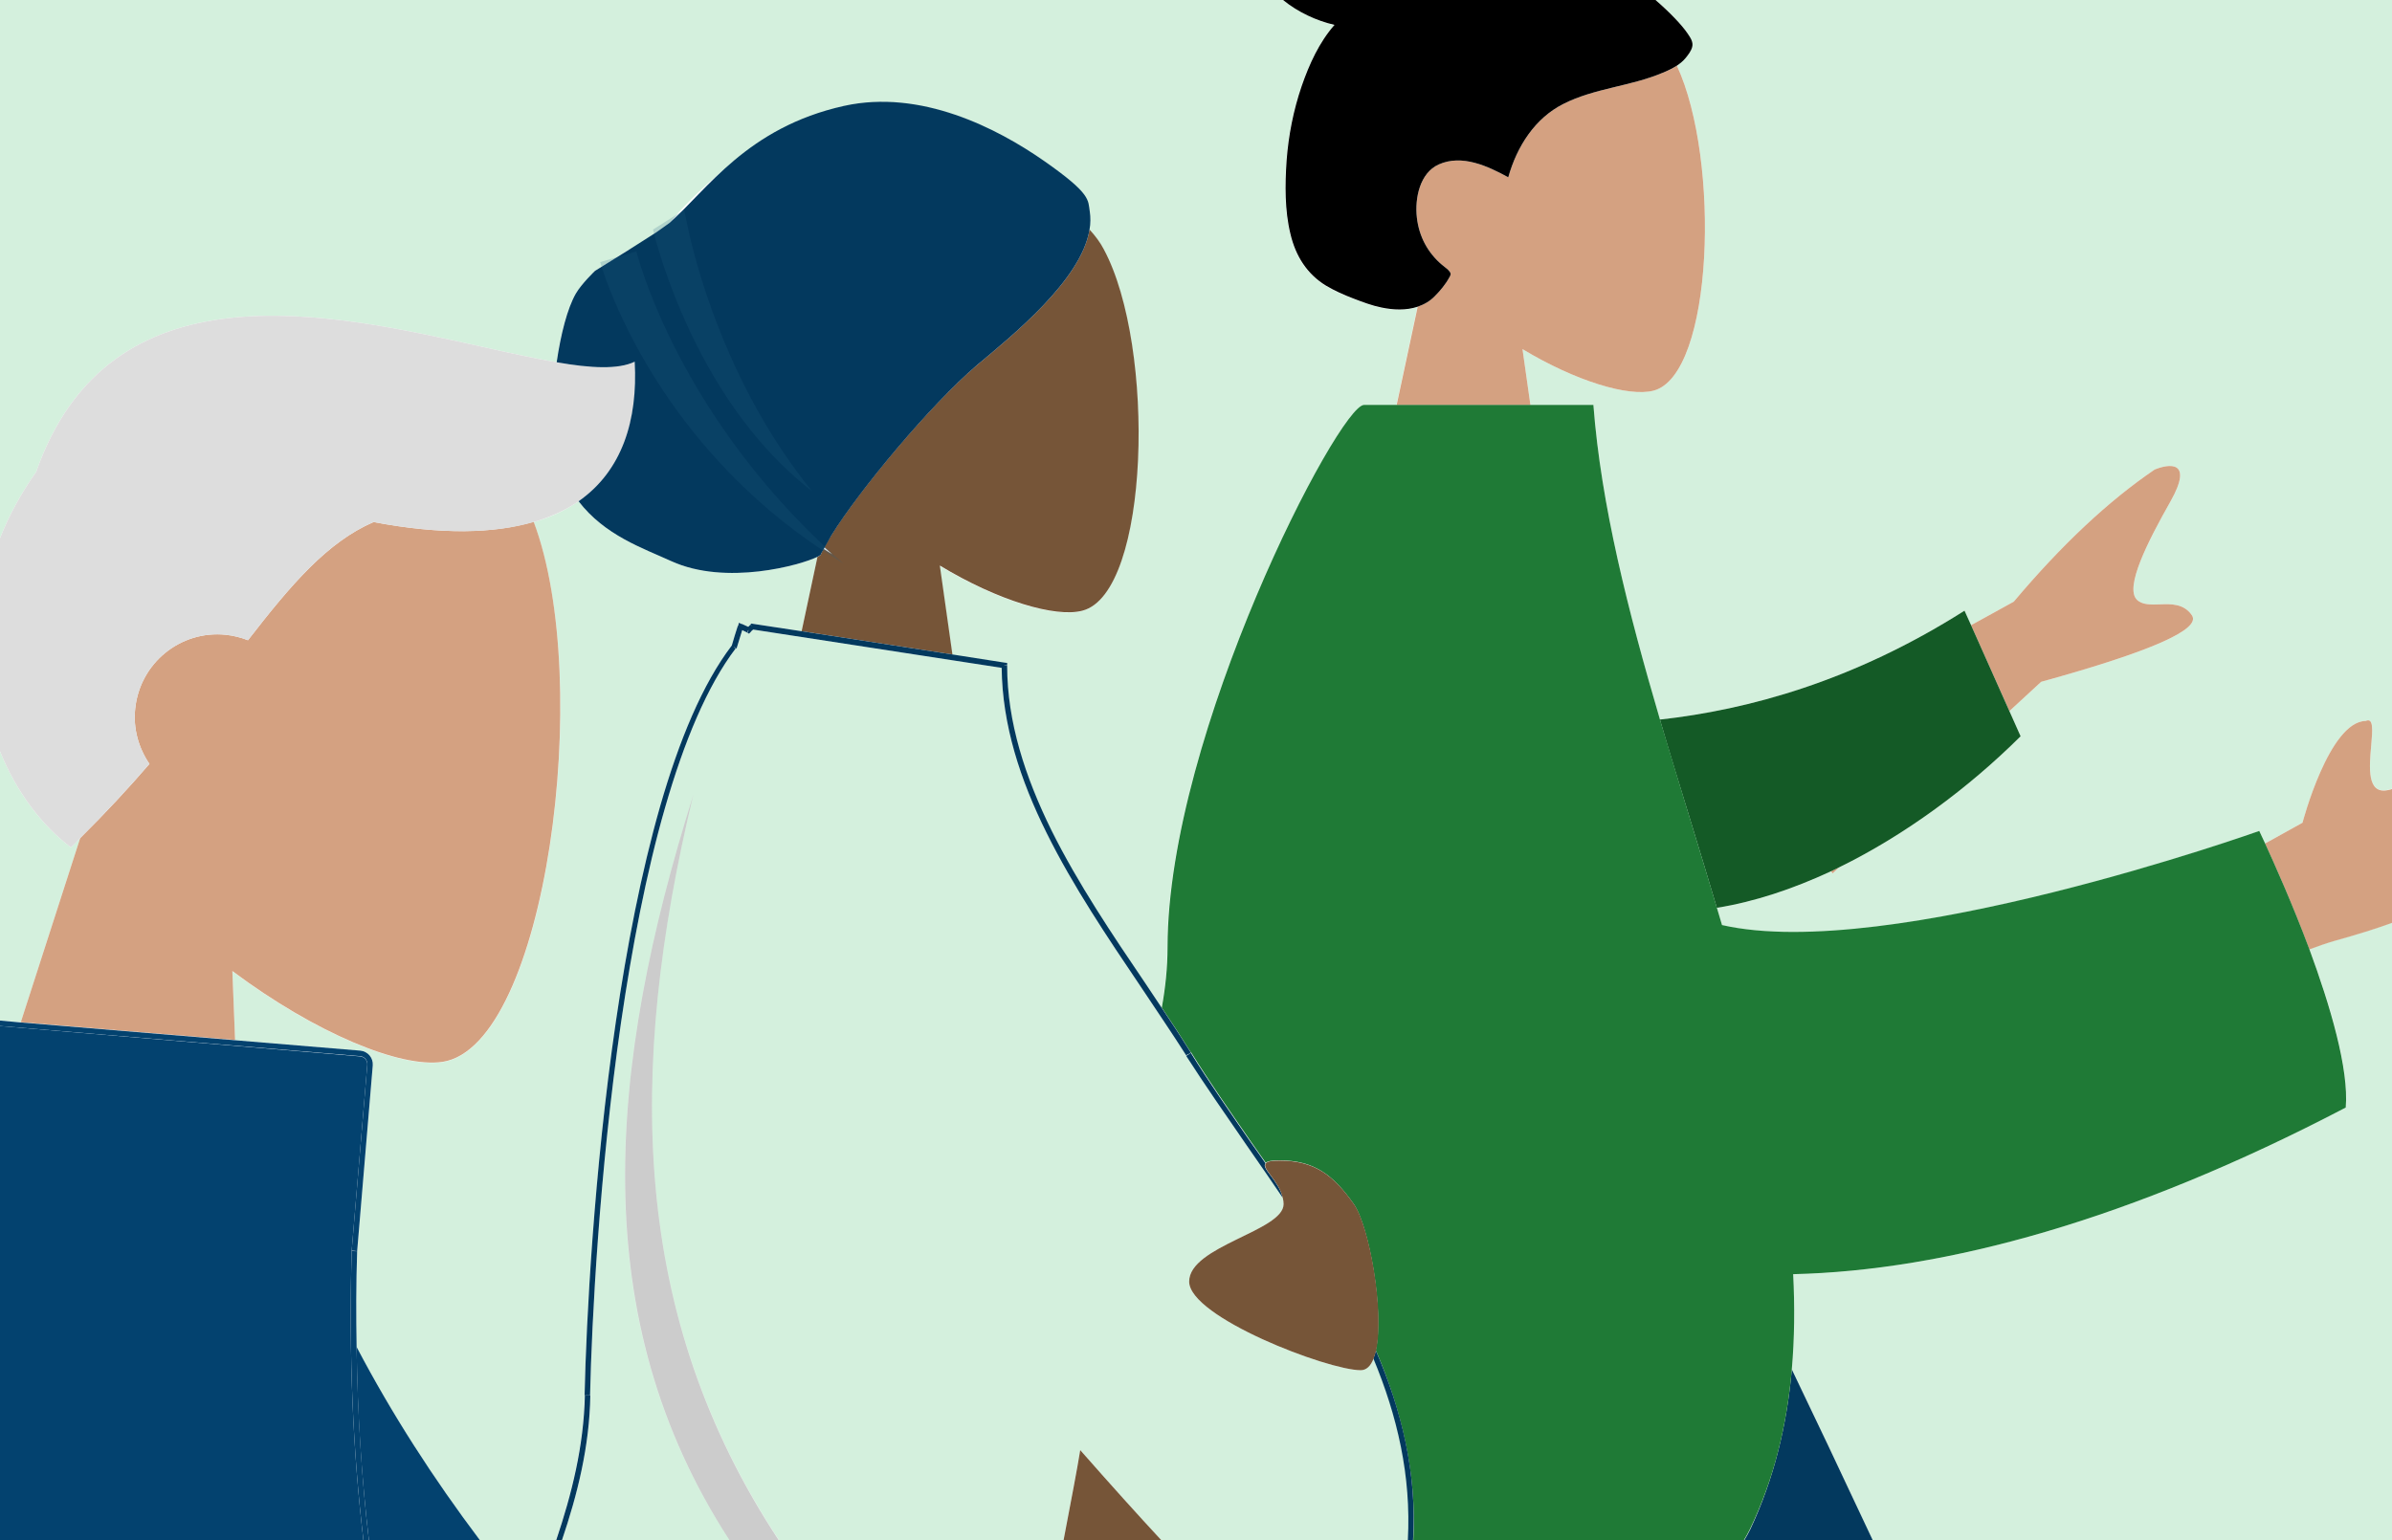 <?xml version="1.0" encoding="utf-8"?>
<!-- Generator: Adobe Illustrator 26.2.1, SVG Export Plug-In . SVG Version: 6.00 Build 0)  -->
<svg version="1.1" id="Calque_1" xmlns="http://www.w3.org/2000/svg" xmlns:xlink="http://www.w3.org/1999/xlink" x="0px" y="0px"
	 viewBox="0 0 874 563" style="enable-background:new 0 0 874 563;" xml:space="preserve">
<style type="text/css">
	.st0{fill:#D4F0DD;}
	.st1{fill:#D4A181;}
	.st2{fill:#03395E;}
	.st3{fill:#145A26;}
	.st4{fill:#1F7A36;}
	.st5{fill:#765538;}
	.st6{fill:none;stroke:#03395E;stroke-width:0;stroke-linecap:round;stroke-linejoin:round;}
	.st7{fill-rule:evenodd;clip-rule:evenodd;fill-opacity:0.2;}
	.st8{fill:#DDDDDD;}
	.st9{fill:#03426F;}
	.st10{fill:none;stroke:#03426F;stroke-width:0;stroke-linecap:round;stroke-linejoin:round;}
	.st11{fill:#236082;fill-opacity:0.2;}
</style>
<path class="st0" d="M214.6,510L214.6,510l-1,0c0.6-27.1,3.4-81.7,11.4-136.4c4-27.4,9.3-54.8,16.2-78.9c6.9-24,15.5-44.8,26.2-58.8
	c0.7-2.4,1.4-4.8,2.2-7.2l0.9,0.3l0,0l-0.8-0.3l0.3-1.1l1,0.5l0-0.1l2.4,1.1c0.3-0.3,0.5-0.5,0.8-0.8l0.7,0.7l0,0l-0.7-0.8l0.4-0.3
	l0.5,0.1l0,0l17.8,2.7l5.8-27.2c-6,3-33.4,10.7-53.4,1.6c-10.5-4.8-24.3-9.4-33.9-21.9c-4.6,3.2-10,5.8-16.4,7.6
	c22.1,58.5,4.7,191.6-33.3,197.4c-15.4,2.3-46.3-10.4-76.8-33.2l1,25.2l45.8,3.8l0,0c2.7,0.3,4.7,2.6,4.5,5.4l0,0l0,0v0l-5.7,67.9
	c-0.4,12-0.4,23.7-0.3,35c12.8,24.4,28.1,48,45.1,70.7h27.8c5.8-16.9,10.1-34.4,10.5-53H214.6z"/>
<path class="st0" d="M616.6,12.2c1,1.5,2.2,3.1,1.7,5c-0.4,1.5-1.5,2.9-2.4,4c-0.9,1.1-2,2-3.2,2.8c16,34.4,13.4,113.2-8.6,118.8
	c-9,2.3-28.2-3.4-47.8-15.2l2.9,20.5h14.7h8.3c2.8,36.5,12.7,75.4,24.3,114.9c32.3-3.6,70.8-14.1,111.3-39.8l2.4,5.3l15.6-8.6
	c17.5-20.8,34.7-36.9,51.5-48.3c5.2-2.1,14.3-3.5,5.8,11.6c-8.5,15-16.7,31.3-12.4,35.9c1.9,2,5.1,1.9,8.4,1.8
	c4.2-0.2,8.9-0.3,11.8,4c3.4,5.1-14.9,13.2-55.1,24.3l-11.6,10.7l4.1,9.2c-19.1,19-42.2,36.1-66.3,47.9l-2.4,2.2l-0.7-0.7
	c-13.8,6.5-27.9,11.1-41.6,13.3c0.6,2.1,1.3,4.3,1.9,6.4c60.9,13.9,196.3-34.4,196.3-34.4s0.8,1.6,2.1,4.5l13.7-7.6
	c0,0,9.7-37,23.1-37.2c2.9-1.3,2.5,3.3,2,9c-0.7,7.9-1.6,17.8,6,16.2c0.5-0.1,1-0.2,1.6-0.4V0H604.9C610.1,4.5,614.5,9.1,616.6,12.2
	z"/>
<path class="st0" d="M29.3,306.3c-1.1,1.1-2.3,2.2-3.4,3.4C15.3,301.7,6,289.5,0,274.6V373l7.6,0.6L29.3,306.3z"/>
<path class="st0" d="M843.8,346.9c7.7,20.6,14.6,43.7,13.3,57.9c-78.8,41.2-146.3,59.6-201.9,60.9c0.6,11.8,0.5,23.5-0.5,34.8
	c7.8,16.2,17.9,37.5,29.5,62.5H874V337.2c-6,2.2-12.8,4.3-20.7,6.5C850.2,344.6,847,345.7,843.8,346.9z"/>
<path class="st0" d="M176.4,126.8c9.8,2.2,19,4.2,27,5.6c1.4-10.3,3.9-19.8,7-25.1c2-3.5,7-8.3,7-8.3l11.8-7.4l4.5-2.5l10.8-7.5
	c0,0,28.3-34.9,63.8-42.8c28-6.2,55.9,8.1,73.2,20.2c17.3,12.1,15.9,14.2,16.6,18.5c0.3,2.1,0.3,4.3-0.1,6.5
	c2.1,2.3,3.8,4.7,5.2,7.2c19.1,35.5,16.9,125.7-7.8,132.1c-9.8,2.6-30.8-3.6-52.1-16.5l4.6,32.5l19.2,3l0.8,0.1v0.9h-1l0,0.1h1
	c0,20.6,6.6,40.7,16.2,60.2c9.7,19.5,22.3,38.2,34.3,55.9l0,0l0,0l0,0l0,0c2,3,4,6,6,9c1.3-7.2,2.1-14.5,2.1-22.2
	c0.1-78,62.6-198.1,71.8-198.1h2.6h9.3l7.7-36c-4.2,1.4-8.9,1.2-13.2,0.3c-3.5-0.7-6.9-2-10.3-3.3c-3.4-1.3-6.8-2.8-10-4.7
	c-6.9-4.2-11.1-10.8-13-18.9c-2.1-8.6-2-18-1.4-26.8c0.7-9.3,2.5-18.4,5.5-27.2c2.8-8.1,6.4-16,12-22.4C481,7.6,474.2,4.5,468.8,0H0
	v196.7c3.2-8.1,7.6-16.3,13.2-24.2C40,96.2,119.6,114.1,176.4,126.8z"/>
<polygon class="st0" points="268.1,236.5 268.1,236.5 268.1,236.5 "/>
<path class="st0" d="M129.6,457.3l0.9,0L129.6,457.3C129.6,457.2,129.6,457.2,129.6,457.3z"/>
<path class="st1" d="M604.1,142.8c22-5.6,24.6-84.4,8.6-118.8c-1.6,1.1-3.4,1.9-5.2,2.6c-11.8,5-24.9,5.6-36.3,11.4
	c-10.3,5.2-16.9,15.4-20.1,26.8c-7.5-4.1-16.9-8.5-25.4-4.7c-6.9,3.1-8.8,12.3-8,19.4c0.8,7,4,12.9,9.2,17.3
	c0.9,0.8,2.1,1.5,2.8,2.5c0.6,0.8,0.3,1.4-0.2,2.2c-1.3,2.4-3.3,4.8-5.2,6.7c-1.8,1.9-4,3.1-6.3,3.9l-7.7,36h48.9l-2.9-20.5
	C575.9,139.4,595.1,145.1,604.1,142.8z"/>
<path d="M475.6,31.5c-3,8.8-4.8,17.9-5.5,27.2c-0.6,8.8-0.7,18.2,1.4,26.8c1.9,8.1,6.1,14.7,13,18.9c3.2,1.9,6.6,3.4,10,4.7
	c3.4,1.3,6.8,2.6,10.3,3.3c4.3,0.9,9,1.1,13.2-0.3c2.3-0.8,4.5-2,6.3-3.9c1.9-1.9,3.9-4.3,5.2-6.7c0.5-0.8,0.8-1.4,0.2-2.2
	c-0.7-1-1.9-1.7-2.8-2.5c-5.2-4.4-8.4-10.3-9.2-17.3c-0.8-7.1,1.1-16.3,8-19.4c8.5-3.8,17.9,0.6,25.4,4.7
	c3.2-11.4,9.8-21.6,20.1-26.8c11.4-5.8,24.5-6.4,36.3-11.4c1.8-0.7,3.6-1.6,5.2-2.6c1.2-0.8,2.3-1.7,3.2-2.8c0.9-1.1,2-2.5,2.4-4
	c0.5-1.9-0.7-3.5-1.7-5c-2.1-3.1-6.5-7.7-11.7-12.2H468.8c5.5,4.5,12.3,7.6,18.8,9.1C482,15.5,478.4,23.4,475.6,31.5z"/>
<path class="st2" d="M654.7,500.5c-1.8,20.4-6.5,40-15.2,58.5c-0.7,1.4-1.4,2.7-2.2,4h47C672.6,538,662.5,516.7,654.7,500.5z"/>
<path class="st1" d="M745.8,249.2c40.2-11.1,58.5-19.2,55.1-24.3c-2.9-4.3-7.6-4.2-11.8-4c-3.3,0.1-6.5,0.2-8.4-1.8
	c-4.3-4.6,3.9-20.9,12.4-35.9c8.5-15.1-0.6-13.7-5.8-11.6c-16.8,11.4-34,27.5-51.5,48.3l-15.6,8.6l14,31.4L745.8,249.2z"/>
<path class="st1" d="M669.6,319.2l2.4-2.2c-1,0.5-2,1-3,1.4L669.6,319.2z"/>
<path class="st1" d="M866.4,272.5c0.5-5.7,0.9-10.3-2-9c-13.4,0.2-23.1,37.2-23.1,37.2l-13.7,7.6c3.3,7.1,10,22.1,16.2,38.7
	c3.2-1.2,6.4-2.3,9.5-3.2c7.9-2.2,14.7-4.3,20.7-6.5v-48.9c-0.6,0.2-1.1,0.3-1.6,0.4C864.8,290.3,865.7,280.4,866.4,272.5z"/>
<path class="st3" d="M672,317c24.1-11.8,47.3-29,66.3-47.9l-4.1-9.2l-14-31.4l-2.4-5.3c-40.5,25.7-78.9,36.2-111.3,39.8
	c3.7,12.7,7.7,25.5,11.6,38.3c3.1,10.2,6.2,20.3,9.2,30.5c13.8-2.2,27.8-6.9,41.6-13.3C669.9,318,670.9,317.5,672,317z"/>
<path class="st4" d="M654.7,500.5c1-11.4,1.1-23,0.5-34.8c55.6-1.3,123.1-19.7,201.9-60.9c1.2-14.1-5.7-37.3-13.3-57.9
	c-6.2-16.6-12.9-31.5-16.2-38.7c-1.3-2.8-2.1-4.5-2.1-4.5s-135.4,48.3-196.3,34.4c-0.6-2.1-1.3-4.3-1.9-6.4
	c-3-10.2-6.1-20.3-9.2-30.5c-3.9-12.8-7.8-25.6-11.6-38.3c-11.6-39.5-21.5-78.3-24.3-114.9h-8.3h-14.7h-48.9H501h-2.6
	c-9.2,0-71.7,120.1-71.8,198.1c0,7.7-0.8,15-2.1,22.2c3.7,5.5,7.3,11,10.6,16.3l-1,0.6c0,0,0,0.1,0.1,0.1l1-0.7
	c6.6,10.7,14.2,21.5,21.9,32.7c1.8,2.6,3.6,5.1,5.4,7.7c0.6-0.6,2.1-0.9,5-0.9c12.7,0,19.6,5.3,27.1,15.9
	c5.7,8.1,11.2,39.3,8.1,53.5c9.3,21.7,15,44.7,13.7,69.4h120.8c0.8-1.3,1.5-2.6,2.2-4C648.2,540.6,652.9,521,654.7,500.5z"/>
<path class="st5" d="M343.4,206.7c21.3,12.9,42.3,19.1,52.1,16.5c24.7-6.4,26.9-96.6,7.8-132.1c-1.3-2.5-3.1-4.9-5.2-7.2
	c-3,18.6-28.7,39.1-41.3,49.7c-18.1,15.4-47.3,50.8-55.6,66.4c1,0.9,1.9,1.7,2.9,2.6c-1.1-0.7-2.1-1.3-3.2-2c-0.4,0.7-0.7,1.4-1,2.1
	c-0.1,0.2-0.5,0.5-1.2,0.8l-5.8,27.2l55.1,8.5L343.4,206.7z"/>
<path class="st0" d="M501.9,496.5c-1,2.7-2.6,4.3-4.7,4.3c-12.1,0-62.7-19.4-62.7-32.4s34.5-18.5,34.5-28.3c0-0.8-0.1-1.6-0.3-2.3
	c-4.4-6.5-8.8-12.9-13.2-19.2l0,0c-7.7-11.2-15.3-22.1-22-32.8l0.7-0.4c0,0,0-0.1-0.1-0.1l-0.7,0.4c-5.1-8.1-10.8-16.5-16.6-25.1
	l0,0c-12-17.8-24.7-36.6-34.4-56.2c-9.6-19.4-16.2-39.5-16.4-60.3l-90.8-14c-0.4,0.3-0.7,0.7-1,1l-0.5,0.5l-0.6-0.3l0.4-0.9
	l-0.1-0.1l-0.4,0.9l-1.8-0.9c-0.7,2.2-1.3,4.3-2,6.5l-0.1,0.2l-0.1,0.1l-0.8-0.6l1,0.3l-1.1-0.3c0,0,0,0,0,0l0.7,0.5
	c-10.4,13.7-18.9,34.2-25.8,58.2c-6.9,23.9-12.1,51.3-16.1,78.6C219,428.5,216.2,483,215.6,510h-1v0h0.1h1h0.1
	c-0.4,18.6-4.8,36.2-10.5,53h61.3c-53-81.3-44.5-173-13.3-272.4C229,391.8,230.5,481.1,284.7,563h103.9c2.9-15.2,4.9-26.2,6.1-33
	c10.9,12.4,20.8,23.4,29.7,33h90.1C515.8,539.4,510.6,517.4,501.9,496.5z"/>
<line class="st6" x1="418.5" y1="359.4" x2="418.5" y2="359.4"/>
<path class="st2" d="M418.5,359.4L418.5,359.4c-12-17.7-24.6-36.4-34.3-55.9c-9.6-19.5-16.2-39.6-16.2-60.2h-1l0-0.1h1v-0.9
	l-0.8-0.1l-19.2-3l-55.1-8.5l-17.8-2.7l0,0l-0.5-0.1l-0.4,0.3l0.7,0.8l0,0l-0.7-0.7c-0.3,0.3-0.6,0.6-0.8,0.8L271,228l0,0.1l-1-0.5
	l-0.3,1.1l0.8,0.3l0,0l-0.9-0.3c-0.8,2.4-1.5,4.8-2.2,7.2c-10.7,14-19.3,34.8-26.2,58.8c-6.9,24.1-12.2,51.5-16.2,78.9
	c-8,54.7-10.8,109.3-11.4,136.4h1h1c0.6-27,3.4-81.5,11.3-136.2c4-27.3,9.2-54.7,16.1-78.6c6.9-24,15.4-44.5,25.8-58.2l-0.7-0.5l0,0
	l0,0l1.1,0.3c0.7-2.2,1.3-4.3,2-6.5l1.8,0.9l0.4-0.9l0.1,0.1l-0.4,0.9l0.6,0.3l0.5-0.5c0.3-0.4,0.6-0.7,1-1l90.8,14
	c0.2,20.8,6.8,41,16.4,60.3c9.7,19.6,22.4,38.4,34.4,56.2l0,0c5.8,8.7,11.5,17.1,16.6,25.1l0.7-0.4l1-0.6
	c-3.3-5.3-6.9-10.8-10.6-16.3C422.5,365.4,420.5,362.4,418.5,359.4L418.5,359.4z"/>
<path class="st2" d="M502.7,493.6c-0.2,1.1-0.5,2-0.9,2.9c8.7,20.9,13.9,42.9,12.6,66.5h1.9C517.8,538.3,512.1,515.3,502.7,493.6z"
	/>
<path class="st2" d="M215.7,510h-1h-0.1h-0.9c-0.4,18.6-4.8,36.1-10.5,53h2.1C211,546.2,215.4,528.6,215.7,510L215.7,510z"/>
<polygon class="st2" points="269,237.1 269.1,237 269.2,236.8 268.2,236.5 "/>
<path class="st2" d="M455.5,418.6L455.5,418.6c4.4,6.3,8.8,12.7,13.2,19.2c-1.5-6.4-8-10.8-6.3-12.6c-1.8-2.6-3.6-5.2-5.4-7.7
	c-7.7-11.2-15.3-22-21.9-32.7l-1,0.7l-0.7,0.4C440.2,396.5,447.8,407.4,455.5,418.6z"/>
<path class="st5" d="M394.7,530c-1.1,6.8-3.2,17.8-6.1,33h35.8C415.5,553.4,405.6,542.4,394.7,530z"/>
<path class="st5" d="M468.7,437.8c0.2,0.8,0.3,1.5,0.3,2.3c0,9.8-34.5,15.3-34.5,28.3s50.6,32.4,62.7,32.4c2.1,0,3.7-1.6,4.7-4.3
	c0.3-0.9,0.6-1.8,0.9-2.9c3.1-14.2-2.4-45.4-8.1-53.5c-7.5-10.6-14.4-15.9-27.1-15.9c-3,0-4.5,0.3-5,0.9
	C460.7,427,467.3,431.4,468.7,437.8z"/>
<path class="st7" d="M253.3,290.6C222.1,390,213.7,481.7,266.6,563h18C230.5,481.1,229,391.8,253.3,290.6z"/>
<path class="st1" d="M136.5,190.8c-16.9,7.3-30.1,22.8-45.9,43.2c-2.5-1-5.3-1.7-8.1-2c-16.6-1.7-31.4,10.4-33.1,27
	c-0.8,7.4,1.3,14.5,5.2,20.2c-7.5,8.7-15.9,17.8-25.3,27.1L7.6,373.6l78.3,6.5l-1-25.2c30.5,22.8,61.4,35.5,76.8,33.2
	c37.9-5.8,55.4-138.9,33.3-197.4C180.5,195,161.3,195.5,136.5,190.8z"/>
<path class="st8" d="M25.9,309.7c1.2-1.1,2.3-2.2,3.4-3.4c9.4-9.3,17.8-18.4,25.3-27.1c-3.9-5.7-6-12.8-5.2-20.2
	c1.7-16.6,16.5-28.7,33.1-27c2.8,0.3,5.6,1,8.1,2c15.8-20.4,29-35.9,45.9-43.2c24.8,4.7,44,4.2,58.5,0c6.3-1.9,11.8-4.4,16.4-7.6
	c15.9-11.1,21.8-29.6,20.5-51c-6,3-15.9,2.4-28.5,0.2c-8.1-1.4-17.2-3.4-27-5.6C119.6,114.1,40,96.2,13.2,172.5
	c-5.6,7.9-10,16.1-13.2,24.2v77.9C6,289.5,15.3,301.7,25.9,309.7z"/>
<path class="st9" d="M134.8,563h40.6c-17.1-22.7-32.3-46.3-45.1-70.7C130.6,517.4,132.2,540.9,134.8,563z"/>
<path class="st9" d="M128.5,457.2l1.1,0.1c0,0,0,0,0,0l-1.1-0.1l1,0.1l-1-0.1l5.7-67.9c0.2-1.6-1-3.1-2.7-3.2L0,375v188h132.8
	C129,530.8,127.4,495.7,128.5,457.2z"/>
<line class="st10" x1="128.5" y1="457.1" x2="129.5" y2="457.2"/>
<line class="st10" x1="136.2" y1="389.4" x2="136.2" y2="389.4"/>
<path class="st9" d="M130.5,457.3l-0.9,0l-1.1-0.1c-1.1,38.5,0.5,73.6,4.3,105.8h2c-2.6-22.1-4.1-45.6-4.5-70.7
	C130.1,481,130.1,469.3,130.5,457.3z"/>
<path class="st9" d="M131.5,386c1.7,0.1,2.9,1.6,2.7,3.2l-5.7,67.9l1.1,0.1l0.9,0.1l5.7-67.9v0c0.2-2.8-1.8-5.1-4.5-5.4l0,0
	l-45.8-3.8l-78.3-6.5L0,373v2L131.5,386z"/>
<path class="st2" d="M398.2,77.4c-0.7-4.3,0.7-6.4-16.6-18.5c-17.3-12.1-45.2-26.4-73.2-20.2c-35.5,7.9-50.1,30.8-63.8,42.8
	c0,0-4.4,3.1-4.8,3.4c-0.4,0.3-10.5,6.7-10.5,6.7L217.4,99c0,0-5,4.8-7,8.3c-3.1,5.4-5.5,14.8-7,25.1c12.5,2.2,22.5,2.7,28.5-0.2
	c1.2,21.4-4.6,39.9-20.5,51c9.6,12.5,23.4,17.1,33.9,21.9c20,9.1,47.4,1.4,53.4-1.6c0.7-0.4,1.1-0.6,1.2-0.8c0.1-0.3,0.3-0.7,0.5-1
	l3.3-5.9c10.6-17.1,36.5-48,53.1-62.2c12.6-10.6,38.3-31.1,41.3-49.7C398.5,81.7,398.5,79.5,398.2,77.4z"/>
<path class="st11" d="M296.7,179.5c-29.6-36.5-41.5-78.8-45.2-95.5c-1-4.6-1.5-7.3-1.5-7.3l-11.4,7.2c0,0,0.6,2.8,2.1,7.6
	C246,109.1,262,152.7,296.7,179.5z"/>
<path class="st11" d="M305,204c1.1,0.7,2.1,1.3,3.2,2c-1-0.9-1.9-1.7-2.9-2.6c-50.7-45.8-68.1-95.8-71.9-108.4
	c-0.6-2-0.9-3.1-0.9-3.1l-13.2,3.9c0,0,0.7,2.4,2.2,6.6C228,120,250,169.4,305,204z"/>
</svg>
